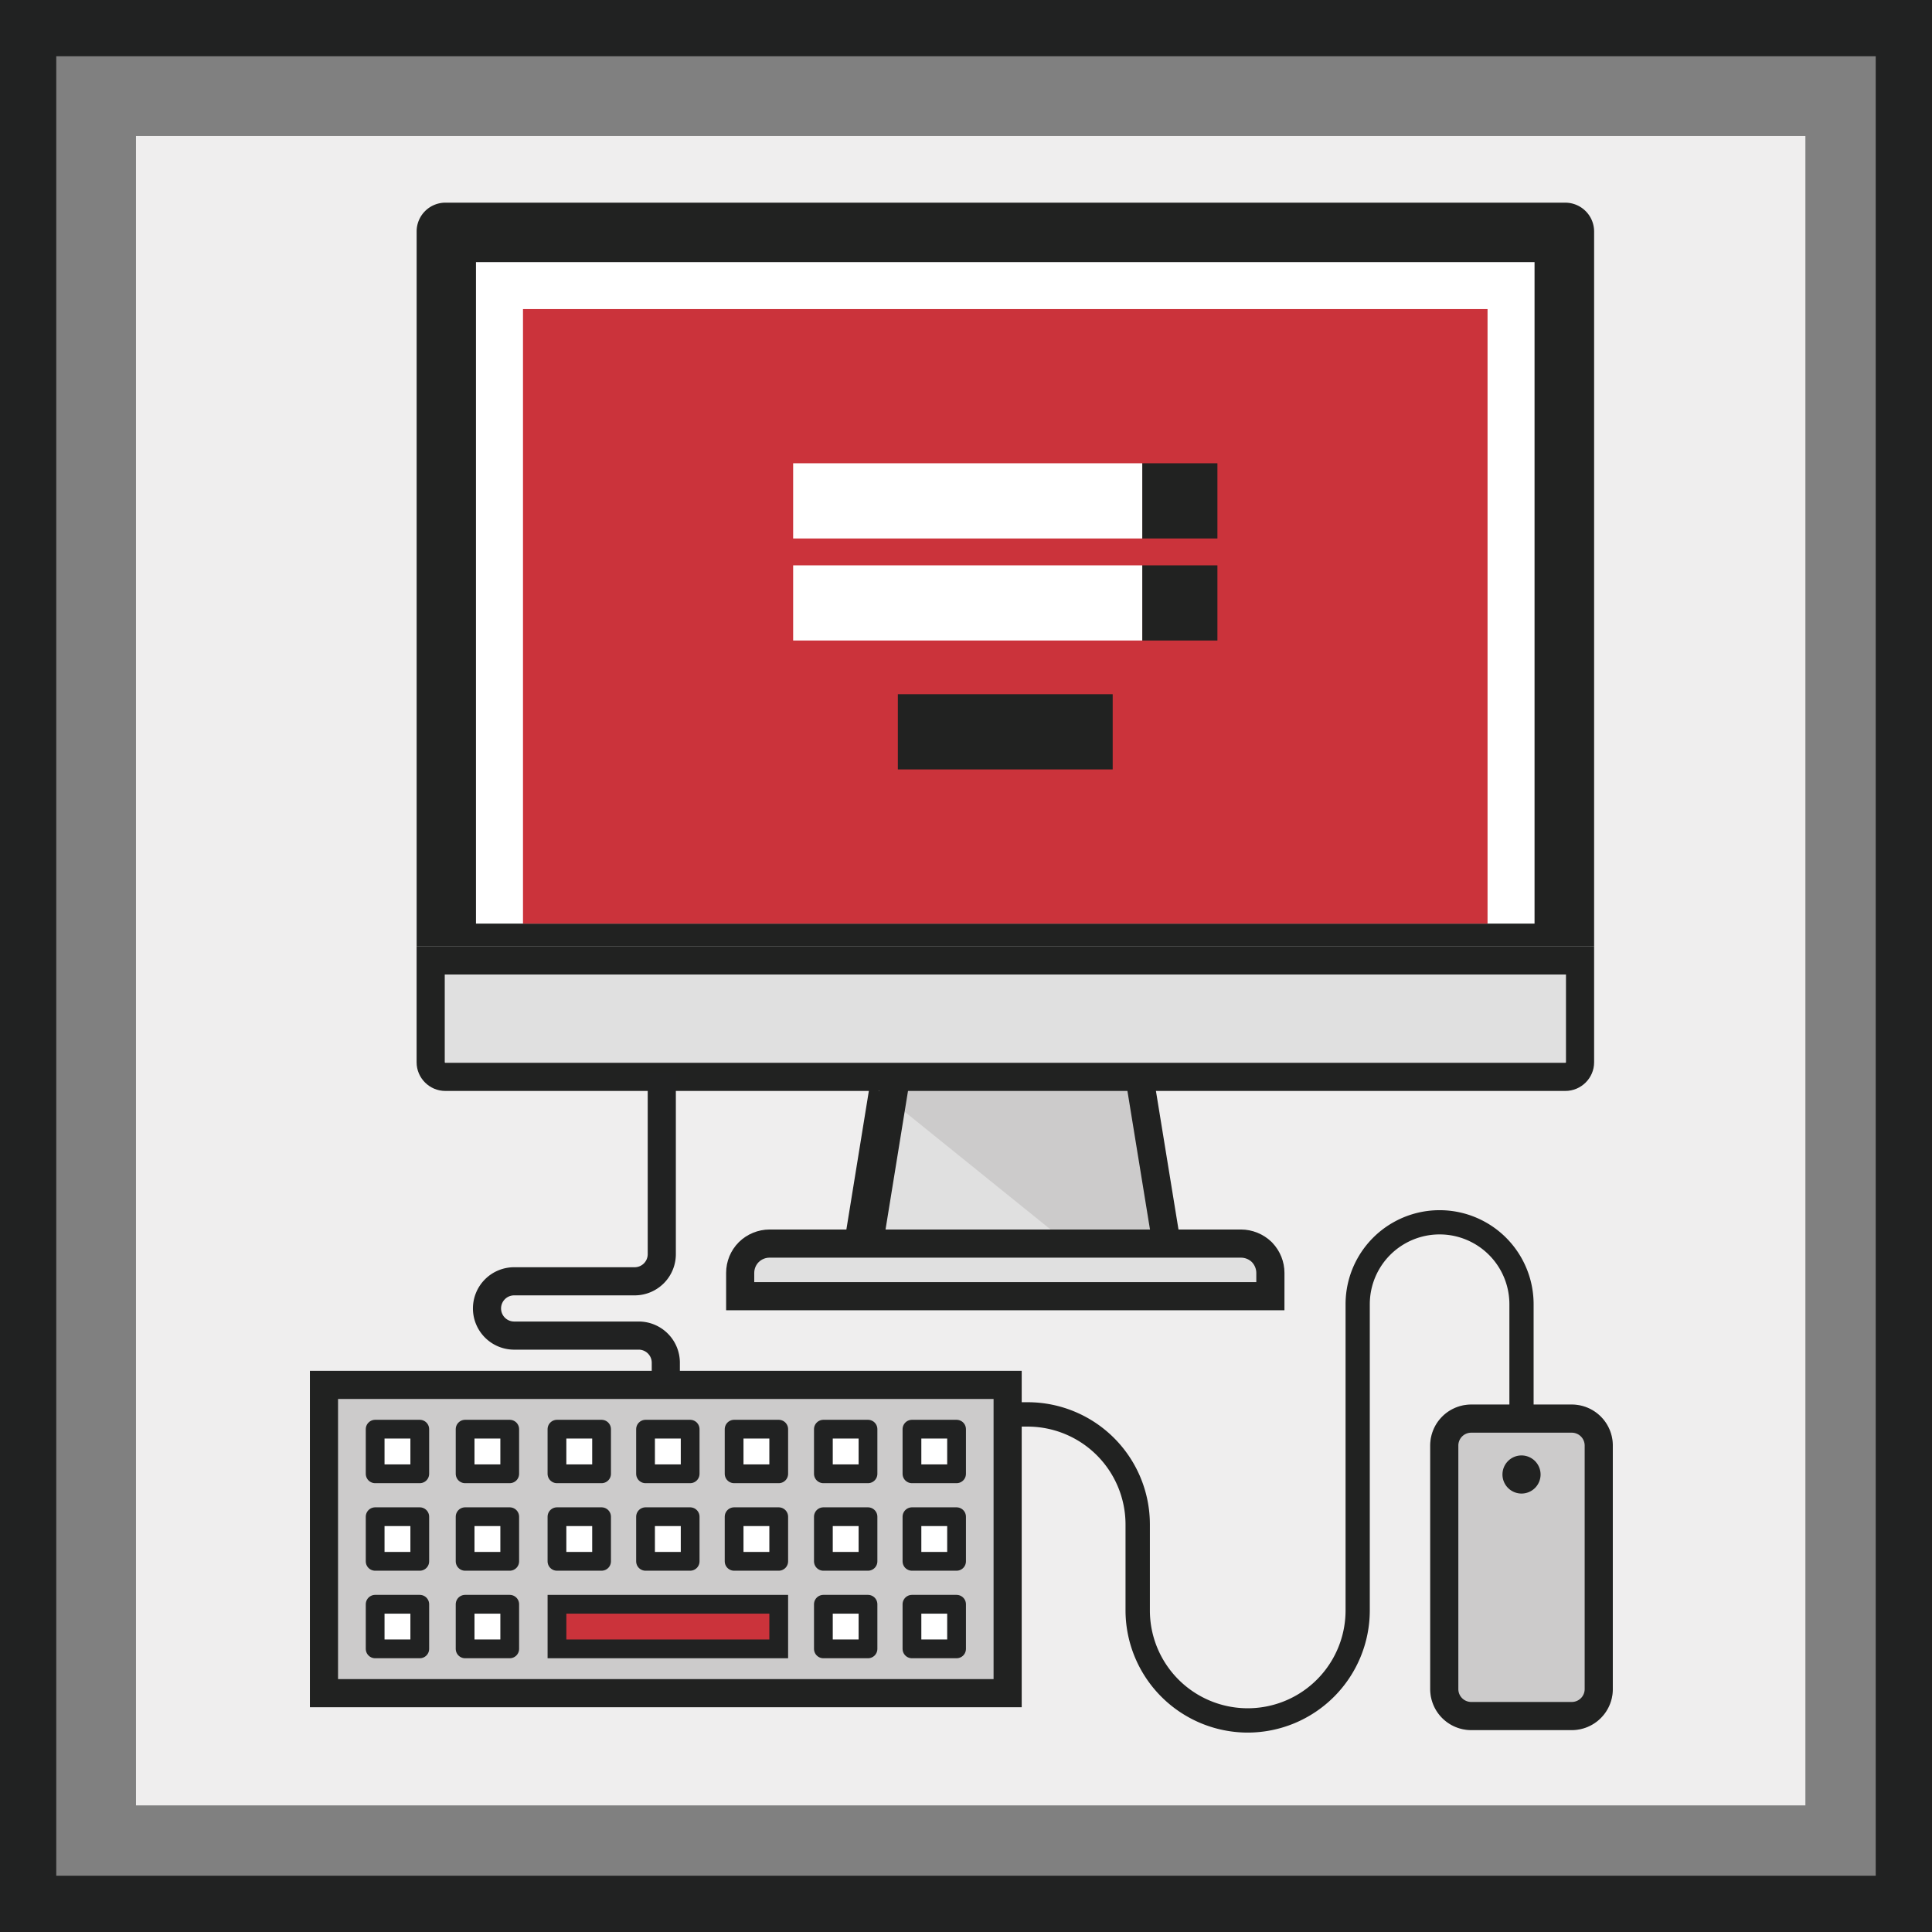 <svg height="206" viewBox="0 0 206 206" width="206" xmlns="http://www.w3.org/2000/svg"><rect x="0" y="0" width="206" height="206" fill="#808080" stroke="none"/><path d="m14.5 14.5h178v178h-178z" fill="#efeeee"/><path d="m3 3h200v200h-200z" fill="none" stroke="#212222" stroke-miterlimit="10" stroke-width="6"/><g fill="#e0e0e0" stroke-miterlimit="10" transform="translate(-923.154 -1565.81)"><path d="m1046.016 1698.408h-31.341l2.677-16.505h25.978z"/><path d="m1044.252 1696.908-2.198-13.505h-23.426l-2.19 13.505zm3.528 3h-34.868l3.164-19.505h28.53z" fill="#212221"/></g><path d="m1038.191 1699.908h8.885l-3.176-19.508h-29.878" fill="#cccbcb" stroke="#212221" stroke-miterlimit="10" stroke-width="3" transform="translate(-922.45 -1565.81)"/><g fill="#e0e0e0" stroke-miterlimit="10" transform="translate(-926.776 -1558.242)"><path d="m1062.23 1696.451h-1.5-53.531-1.5v-1.5-.979c0-.839.323-1.626.91-2.216l.006-.006.006-.006c.585-.574 1.388-.903 2.204-.903h50.271c.818 0 1.624.328 2.211.9l.022.022.021.023c.566.6.878 1.377.878 2.188v.979z"/><path d="m1060.73 1694.951v-.979c0-.415-.162-.833-.469-1.158-.322-.314-.75-.474-1.164-.474h-50.271c-.409 0-.833.16-1.154.474-.323.325-.474.743-.474 1.158v.979zm3 3h-3-53.531-3v-3-.979c0-1.239.478-2.401 1.347-3.274l.013-.013.013-.013c.863-.847 2.049-1.333 3.255-1.333h50.271c1.206 0 2.393.483 3.258 1.326l.045.043.043.045c.83.879 1.288 2.022 1.288 3.218v.979z" fill="#212221"/></g><path d="m95.577 114.593-2.956 18.227" fill="#cccbcb" stroke="#212221" stroke-miterlimit="10" stroke-width="3"/><g fill="#e0e0e0" stroke-miterlimit="10" transform="translate(-940.745 -1571.12)"><path d="m1107.648 1685.941h-119.425c-.844 0-1.557-.71-1.557-1.551v-10.863h122.552v10.863c0 .855-.704 1.551-1.57 1.551z"/><path d="m988.166 1675.028v9.363c0 .016.033.051.057.051h119.425c.047 0 .07-.046.07-.051v-9.363zm-3-3h125.552v12.363c0 1.68-1.383 3.051-3.07 3.051h-119.425c-1.673 0-3.057-1.371-3.057-3.051z" fill="#212221"/></g><path d="m1110.717 1702.8v-76.242a3.078 3.078 0 0 0 -3.072-3.059h-119.43a3.068 3.068 0 0 0 -3.047 3.059v76.242z" fill="#212221" transform="translate(-940.744 -1601.889)"/><path d="m50.751 27.951h112.87v70.529h-112.87z" fill="#fff"/><path d="m55.765 32.956h102.845v65.524h-102.845z" fill="#cb333b"/><path d="m95.734 74.022h22.907v8.017h-22.907z" fill="#212221"/><path d="m121.792 49.396h8.015v8.019h-8.015z" fill="#212221"/><path d="m84.569 49.396h37.223v8.019h-37.223z" fill="#fff"/><path d="m121.792 60.279h8.015v8.015h-8.015z" fill="#212221"/><path d="m84.569 60.279h37.223v8.015h-37.223z" fill="#fff"/><g fill="#cccbcb" stroke="#212221" stroke-miterlimit="10" stroke-width="3" transform="translate(152.496 149.761)"><path d="m4.372 0h10.728a4.373 4.373 0 0 1 4.37 4.373v25.965a4.373 4.373 0 0 1 -4.37 4.373h-10.727a4.373 4.373 0 0 1 -4.373-4.373v-25.966a4.372 4.372 0 0 1 4.372-4.372z" stroke="none"/><path d="m4.372 1.5h10.728a2.873 2.873 0 0 1 2.87 2.873v25.965a2.873 2.873 0 0 1 -2.87 2.873h-10.727a2.873 2.873 0 0 1 -2.873-2.873v-25.966a2.872 2.872 0 0 1 2.872-2.872z" fill="none"/></g><path d="m1060.088 1707.287a2.032 2.032 0 1 1 -2.042-2.041 2.038 2.038 0 0 1 2.042 2.041z" fill="#212221" transform="translate(-895.823 -1550.06)"/><path d="m1051.017 1744.25a12.549 12.549 0 0 1 -12.529-12.524v-9.18a10.941 10.941 0 0 0 -10.933-10.922h-6.479v-1.6h6.479a12.536 12.536 0 0 1 12.531 12.52v9.18a10.932 10.932 0 0 0 21.864 0v-32.65a9.525 9.525 0 1 1 19.051 0v10.7h-1.583v-10.7a7.942 7.942 0 0 0 -15.884 0v32.65a12.537 12.537 0 0 1 -12.517 12.526z" fill="#212221" stroke="#212221" stroke-miterlimit="10" transform="translate(-917.979 -1560.012)"/><path d="m0 0h72.896v32.87h-72.896z" fill="#cccbcb" stroke="#212221" stroke-miterlimit="10" stroke-width="3" transform="matrix(-1 0 0 -1 107.44 180.535)"/><g stroke="#212222"><path d="m0 0h4.757v4.757h-4.757z" fill="#fff" stroke-linecap="round" stroke-linejoin="round" stroke-width="2" transform="matrix(-1 0 0 -1 92.55 166.477)"/><path d="m0 0h4.757v4.757h-4.757z" fill="#fff" stroke-linecap="round" stroke-linejoin="round" stroke-width="2" transform="matrix(-1 0 0 -1 92.55 157.144)"/><path d="m0 0h4.757v4.757h-4.757z" fill="#fff" stroke-linecap="round" stroke-linejoin="round" stroke-width="2" transform="matrix(-1 0 0 -1 92.55 175.811)"/><path d="m0 0h4.757v4.757h-4.757z" fill="#fff" stroke-linecap="round" stroke-linejoin="round" stroke-width="2" transform="matrix(-1 0 0 -1 101.994 166.477)"/><path d="m0 0h4.757v4.757h-4.757z" fill="#fff" stroke-linecap="round" stroke-linejoin="round" stroke-width="2" transform="matrix(-1 0 0 -1 101.994 157.144)"/><path d="m0 0h4.757v4.757h-4.757z" fill="#fff" stroke-linecap="round" stroke-linejoin="round" stroke-width="2" transform="matrix(-1 0 0 -1 101.994 175.811)"/><path d="m0 0h4.757v4.757h-4.757z" fill="#fff" stroke-linecap="round" stroke-linejoin="round" stroke-width="2" transform="matrix(-1 0 0 -1 83.032 166.477)"/><path d="m0 0h4.757v4.757h-4.757z" fill="#fff" stroke-linecap="round" stroke-linejoin="round" stroke-width="2" transform="matrix(-1 0 0 -1 83.032 157.144)"/><path d="m0 0h4.757v4.757h-4.757z" fill="#fff" stroke-linecap="round" stroke-linejoin="round" stroke-width="2" transform="matrix(-1 0 0 -1 73.588 166.477)"/><path d="m0 0h4.757v4.757h-4.757z" fill="#fff" stroke-linecap="round" stroke-linejoin="round" stroke-width="2" transform="matrix(-1 0 0 -1 73.588 157.144)"/><path d="m0 0h4.757v4.757h-4.757z" fill="#fff" stroke-linecap="round" stroke-linejoin="round" stroke-width="2" transform="matrix(-1 0 0 -1 64.143 166.477)"/><path d="m0 0h4.757v4.757h-4.757z" fill="#fff" stroke-linecap="round" stroke-linejoin="round" stroke-width="2" transform="matrix(-1 0 0 -1 64.143 157.144)"/><path d="m996.17 1714.958h21.8v4.756h-23.645v-4.756z" fill="#cb333b" stroke-miterlimit="10" stroke-width="2" transform="translate(-934.938 -1543.903)"/><path d="m0 0h4.757v4.757h-4.757z" fill="#fff" stroke-linecap="round" stroke-linejoin="round" stroke-width="2" transform="matrix(-1 0 0 -1 54.35 166.477)"/><path d="m0 0h4.757v4.757h-4.757z" fill="#fff" stroke-linecap="round" stroke-linejoin="round" stroke-width="2" transform="matrix(-1 0 0 -1 54.35 157.144)"/><path d="m0 0h4.757v4.757h-4.757z" fill="#fff" stroke-linecap="round" stroke-linejoin="round" stroke-width="2" transform="matrix(-1 0 0 -1 54.35 175.811)"/><path d="m0 0h4.757v4.757h-4.757z" fill="#fff" stroke-linecap="round" stroke-linejoin="round" stroke-width="2" transform="matrix(-1 0 0 -1 44.758 166.477)"/><path d="m0 0h4.757v4.757h-4.757z" fill="#fff" stroke-linecap="round" stroke-linejoin="round" stroke-width="2" transform="matrix(-1 0 0 -1 44.758 157.144)"/><path d="m0 0h4.757v4.757h-4.757z" fill="#fff" stroke-linecap="round" stroke-linejoin="round" stroke-width="2" transform="matrix(-1 0 0 -1 44.758 175.811)"/><path d="m1008.825 1713.587v-2.363a2.894 2.894 0 0 0 -2.894-2.894h-13.277a2.894 2.894 0 0 1 -2.894-2.894 2.894 2.894 0 0 1 2.894-2.894h12.85a2.893 2.893 0 0 0 2.892-2.894v-19.423" fill="none" stroke-miterlimit="10" stroke-width="3" transform="translate(-937.833 -1565.923)"/></g></svg>